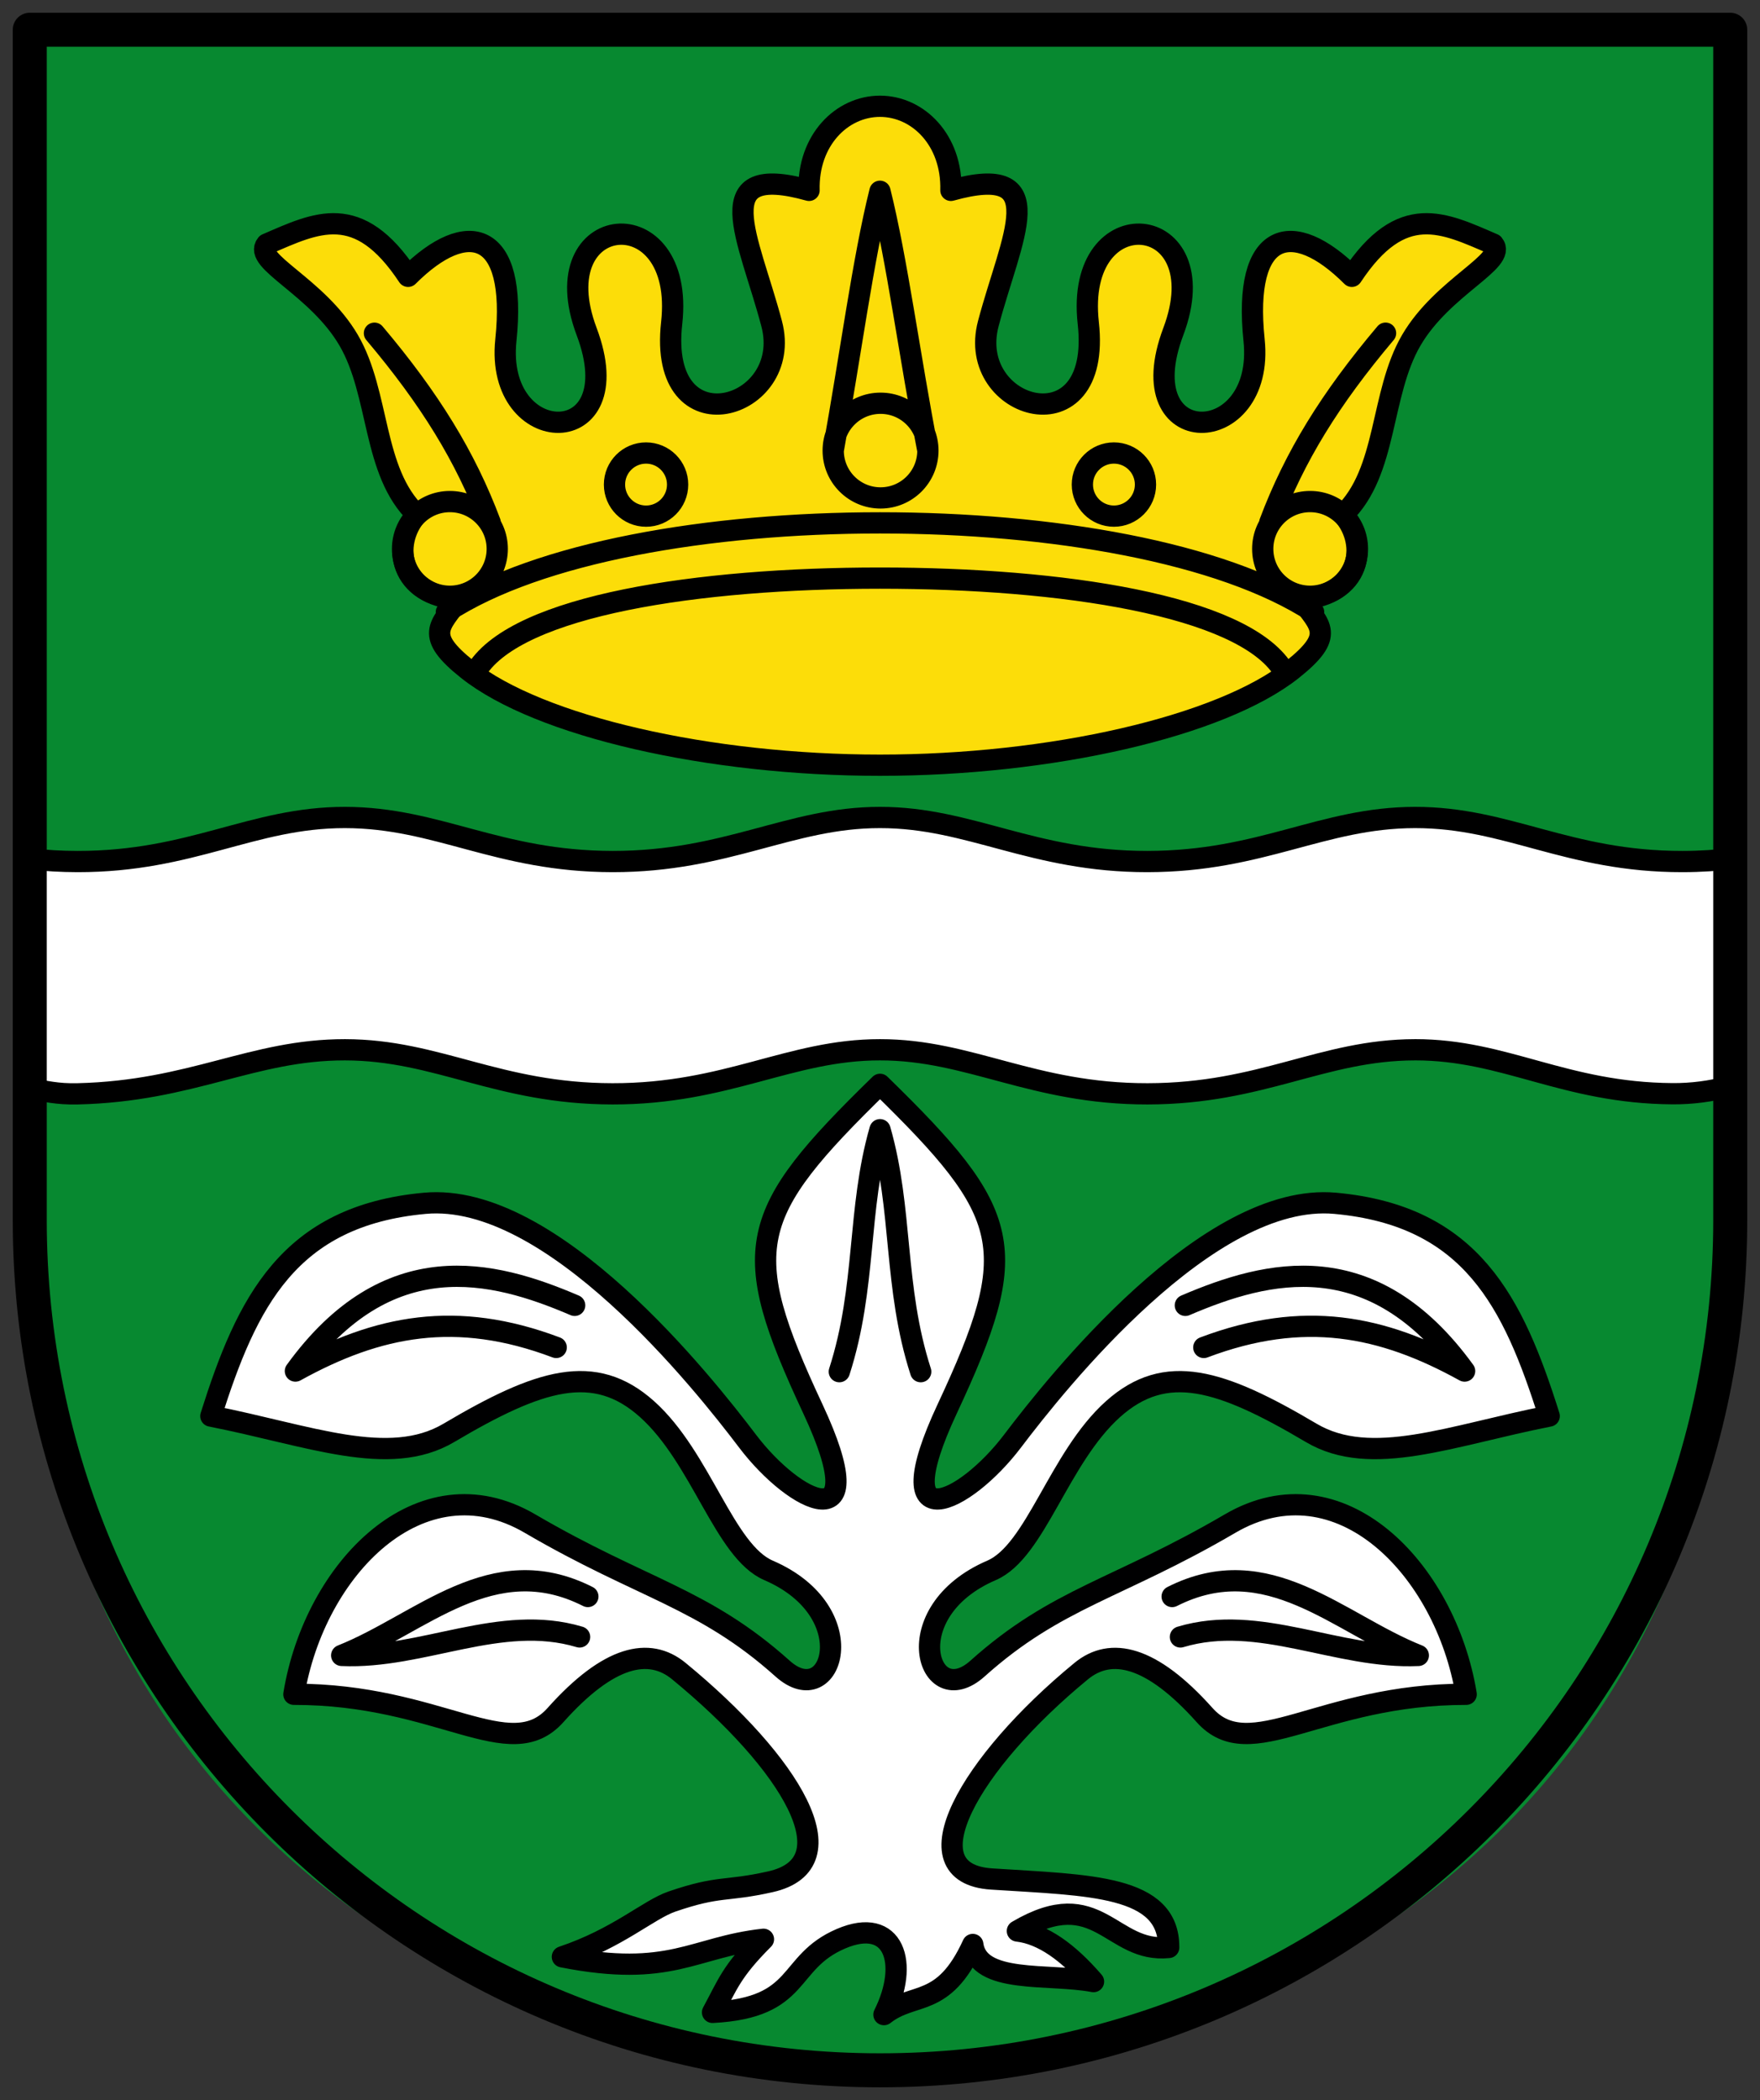 <?xml version="1.0" encoding="UTF-8" standalone="no"?>
<svg xmlns="http://www.w3.org/2000/svg" height="494" width="414">
 <rect width="100%" height="100%" fill="#333333" stroke="none"/>
 <path d="m7 7h400v290c0 110-85 190-200 190-115 0-200-80-200-190" fill="#078930"/>
 <g transform="translate(-1-4)" stroke="#000" stroke-linejoin="round" stroke-linecap="round" stroke-width="5">
  <path d="m191.31 48.777c-24.315-6.777-14.19 10.967-8.799 31.348 5.39 20.382-26.84 29.704-23.515-.125 3.325-29.829-30.724-26.494-20 2 10.724 28.494-21.689 27.731-19 2 2.689-25.731-9-29-23-15-11.733-17.737-21.545-12.638-33.28-7.574-3.348 4.02 11.863 9.912 19.278 22.574 7.415 12.662 5.529 30.929 16 41-6.077 7.324-4.01 19 10 20-4.631 6.29-8.206 8.394 2.02 16.52 16.842 13.381 56.826 22.48 96.98 22.48 40.15 0 80.14-9.1 96.98-22.48 10.226-8.126 6.651-10.23 2.02-16.52 14.01-1 16.08-12.676 10-20 10.471-10.07 8.585-28.338 16-41 7.415-12.662 22.626-18.552 19.278-22.574-11.733-5.064-21.545-10.163-33.28 7.574-14-14-25.689-10.731-23 15 2.689 25.731-29.724 26.494-19-2 10.724-28.494-23.325-31.829-20-2 3.325 29.829-28.905 20.506-23.515.125 5.39-20.381 15.515-38.12-8.799-31.348.315-11.777-7.685-19.777-16.685-19.777-9 0-17 8-16.685 19.777z" fill="#fcdd09"/>
  <path d="m89.08 82.38c13.07 15.49 21.4 29.04 27.23 44.526m-10.311 21.09c21.594-14.1 61.733-21 102-21 40.27 0 80.41 6.897 102 21m-203.17-26.01c-6.151 0-11.137 4.986-11.137 11.137 0 6.151 4.986 11.137 11.137 11.137 6.151 0 11.137-4.986 11.137-11.137 0-6.151-4.986-11.137-11.137-11.137m46.14-11.422c-4.1 0-7.424 3.324-7.424 7.424 0 4.1 3.324 7.424 7.424 7.424 4.101 0 7.424-3.324 7.424-7.424 0-4.1-3.324-7.424-7.424-7.424m173.95-28.19c-13.07 15.49-21.4 29.04-27.23 44.526m3.087 34.616c-9.731-15.13-51.963-21.525-94.78-21.525-42.814 0-85.05 6.392-94.78 21.525m195.95-39.532c6.151 0 11.137 4.986 11.137 11.137 0 6.151-4.986 11.137-11.137 11.137-6.151 0-11.137-4.986-11.137-11.137 0-6.151 4.986-11.137 11.137-11.137m-46.14-11.422c4.1 0 7.425 3.324 7.425 7.424 0 4.1-3.324 7.424-7.425 7.424-4.101 0-7.424-3.324-7.424-7.424 0-4.1 3.324-7.424 7.424-7.424m-43.76-.57c-4.274-22-7.274-45-11.274-61-4 16-7 39-11 61m11.137-11.137c6.151 0 11.137 4.986 11.137 11.137 0 6.151-4.986 11.137-11.137 11.137-6.151 0-11.137-4.986-11.137-11.137 0-6.151 4.986-11.137 11.137-11.137" fill="none"/>
 </g>
 <g stroke-linejoin="round" stroke-linecap="round">
  <g stroke-width="5">
   <g transform="translate(.84)">
    <path d="m274.05 458.11c-13.593 1.405-16.469-15.14-35.575-3.877 5.97.69 11.94 4.99 17.91 11.899-10.578-2.02-27.12.731-28.398-8.733-6.966 15.204-13.932 11-20.899 16.499 6.077-12.13 2.369-23.19-10.1-17.854-13.08 5.594-8.869 16.197-30.22 17.332 3.59-6.604 4.388-9.594 11.977-17.199-16.543 1.829-21.809 9.148-47.3 4.133h.002c13.05-4.363 20.235-11.11 25.782-13.01 11.379-3.888 12.365-2.233 23.16-4.653 19.16-4.295 4.822-27.897-21.549-49.558-6.975-5.729-16.486-3.686-29.01 10.344-10.793 12.09-27.2-4.936-61.54-4.883 4.865-29.55 29.835-55.19 55.55-40.15 26.452 15.477 40.764 17.398 59.4 34.1 11.693 10.481 19.368-13.331-3.3-23.1-10.407-4.485-15.789-26.497-28.598-37.948-12.404-11.09-25.328-6.988-46.586 5.594-14.13 8.363-32.948.58-56-3.944 8.447-26.727 18.261-47.12 50.34-50.05 29.863-2.729 65.49 42.19 75.923 55.963 11.126 14.683 30.15 24.06 15.371-7.566-17.706-37.885-15.62-45.749 15.778-76.38 31.398 30.629 33.484 38.493 15.778 76.38-14.782 31.628 4.245 22.249 15.371 7.566 10.437-13.773 46.06-58.692 75.923-55.963 32.08 2.932 41.894 23.32 50.34 50.05-23.05 4.524-41.872 12.307-56 3.944-21.258-12.582-34.18-16.683-46.586-5.594-12.809 11.451-18.19 33.463-28.598 37.948-22.668 9.768-14.993 33.58-3.3 23.1 18.632-16.7 32.944-18.621 59.4-34.1 25.711-15.04 50.681 10.597 55.55 40.15-34.34-.053-50.748 16.968-61.54 4.883-12.529-14.03-22.04-16.07-29.01-10.344-26.371 21.662-41.09 47.608-21.09 48.908 23.06 1.499 41.741 1.397 41.664 16.11z" fill="#fff" stroke="#000001"/>
    <path d="m196.59 322.66c6.435-19.958 4.165-38.09 9.573-56.922 5.407 18.834 3.138 36.964 9.573 56.922m-81.4-15.6c-19.353-8.3-43.973-14.51-65.69 15.455 19.382-10.729 37.844-14.424 61.35-5.556m7.444 58.59c-22.503-11.385-39.17 6.414-57.907 13.855 19.06.865 37.37-9.92 55.963-4.344m142.49-77.998c19.353-8.3 43.973-14.51 65.69 15.455-19.382-10.729-37.844-14.424-61.35-5.556m-7.444 58.59c22.503-11.385 39.17 6.414 57.907 13.855-19.06.865-37.37-9.92-55.963-4.344" fill="none" stroke="#000"/>
   </g>
   <path d="m332.84 246.94c-21.821.027-35.945 10.329-62.921 10.362-26.976.033-41.784-10.388-62.921-10.362-21.14-.026-35.946 10.396-62.921 10.362-26.976-.033-41.1-10.335-62.921-10.362-21.821-.027-35.945 9.733-62.921 10.362-4.946.115-7.489-.657-11.447-1.227l.679-54.02c3.28.378 6.832.601 10.768.606 26.976.033 41.1-10.389 62.921-10.362 21.821.027 35.945 10.329 62.921 10.362 26.976.033 41.784-10.388 62.921-10.362 21.14-.026 35.946 10.396 62.921 10.362 26.976-.033 41.1-10.335 62.921-10.362 21.821-.027 35.945 10.396 62.921 10.362 4.355-.005 8.24-.278 11.808-.733l-.951 53.682c-4.237 1.106-8.649 1.694-13.185 1.665-25.484-.162-39.41-10.365-60.59-10.339z" fill="#fff" stroke="#000"/>
  </g>
  <path d="m7 7v280c0 110.46 89.54 200 200 200 110.46 0 200-89.54 200-200v-280h-400" fill="none" stroke="#000" stroke-width="8"/>
 </g>
</svg>

